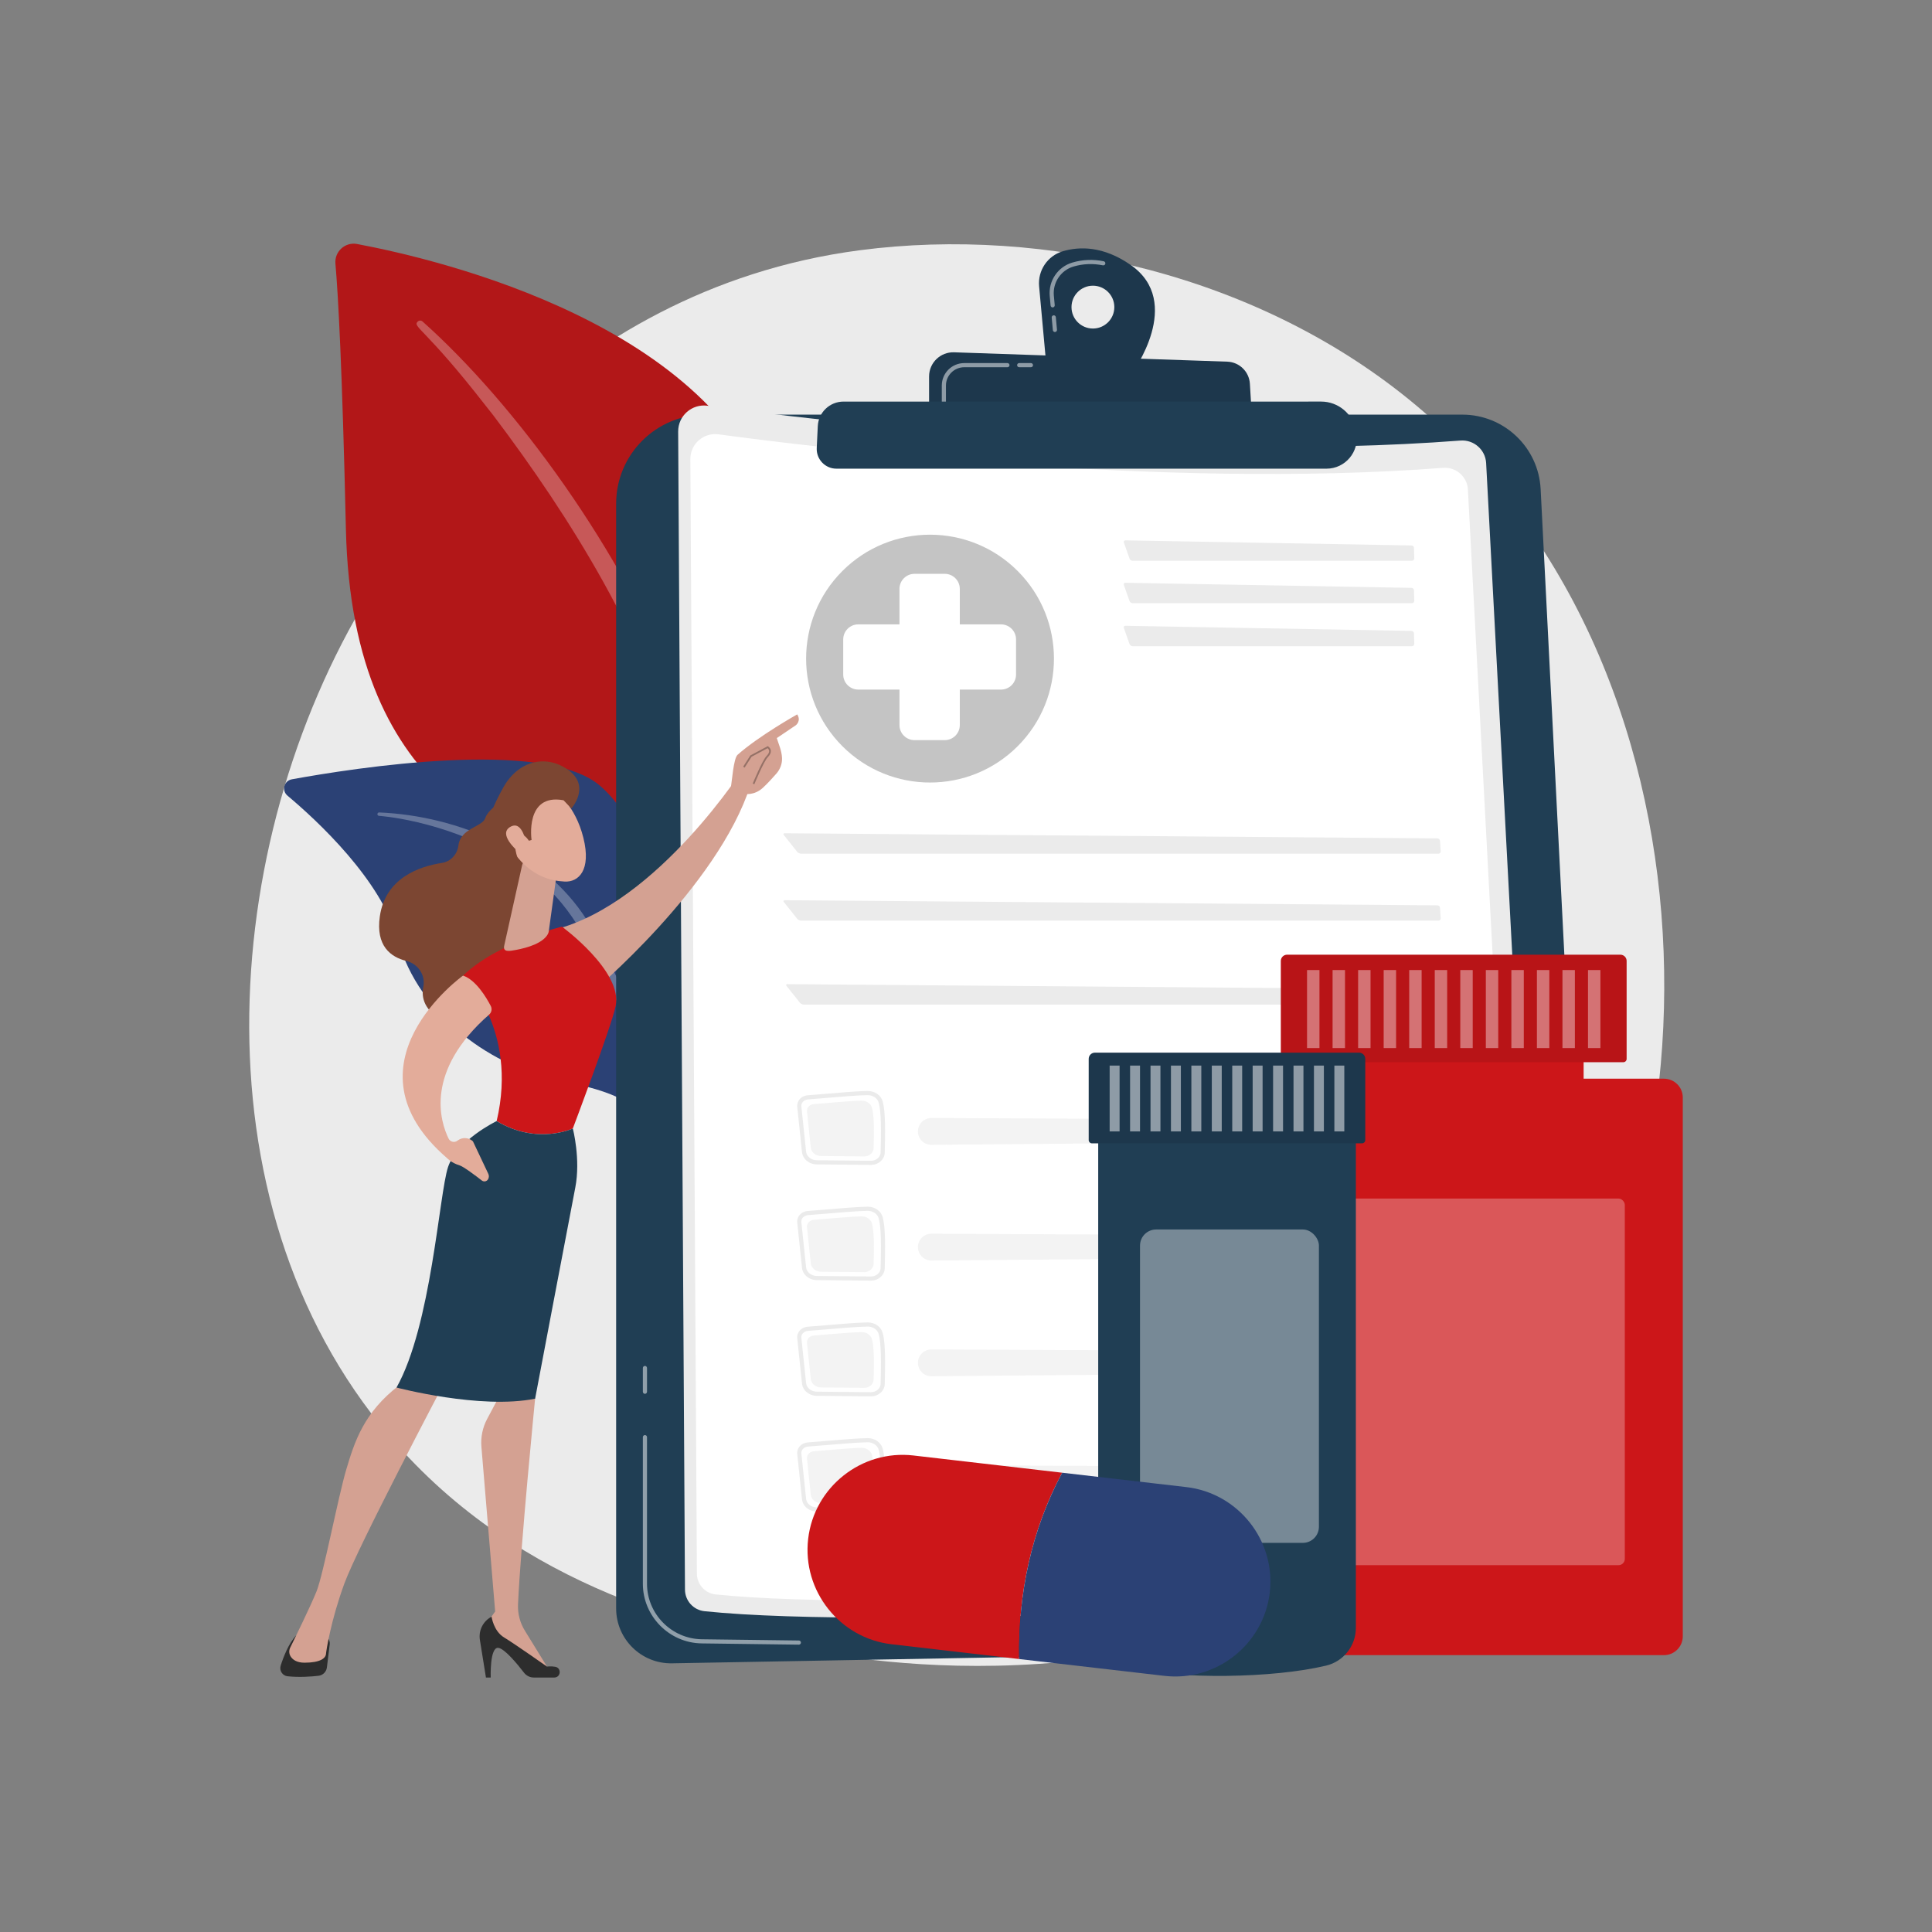 <?xml version="1.0" encoding="UTF-8"?>
<svg id="Illustration" xmlns="http://www.w3.org/2000/svg" viewBox="0 0 3710 3710">
  <rect x="0" y="0" width="3710" height="3710" fill="#808080" stroke="none"/>
  <defs>
    <style>
      .cls-1, .cls-2 {
        opacity: .6;
      }

      .cls-3 {
        opacity: .39;
      }

      .cls-3, .cls-4, .cls-5, .cls-6, .cls-7 {
        fill: #fff;
      }

      .cls-8 {
        fill: #b21718;
      }

      .cls-9 {
        opacity: .3;
      }

      .cls-10 {
        fill: #1d374c;
      }

      .cls-2, .cls-11 {
        fill: #ebebeb;
      }

      .cls-12 {
        fill: #2d2d2d;
      }

      .cls-5 {
        opacity: .5;
      }

      .cls-13 {
        fill: #d4a192;
      }

      .cls-14 {
        fill: #7c4632;
      }

      .cls-15 {
        fill: #c4c4c4;
      }

      .cls-6 {
        opacity: .28;
      }

      .cls-16 {
        fill: #cc1619;
      }

      .cls-7 {
        opacity: .4;
      }

      .cls-17 {
        fill: #203e54;
      }

      .cls-18 {
        opacity: .1;
      }

      .cls-19 {
        fill: #2b4175;
      }

      .cls-20 {
        fill: #e3ac9a;
      }
    </style>
  </defs>
  <path class="cls-11" d="M2880.89,2815.04c-55.8,58.74-108.59,96.62-150.31,126.55-490.32,351.81-1070.5,249.26-1193.81,224.22-182.08-36.98-534.04-108.47-788.51-407.71-384.98-452.73-325.03-1165.99-26.42-1636.82,54.62-86.12,343.15-564.13,929.58-640.78,354.9-46.39,768.6,47.17,1068.19,298.17,628.87,526.87,584.1,1591.23,161.26,2036.37Z"/>
  <g>
    <g>
      <path class="cls-8" d="M1336.64,2184.37s8.86-372.33-162.64-471.98c-171.49-99.65-497.55-161.95-509.78-696.58-7.16-312.99-14.9-449.84-20.09-509.51-2.02-23.28,18.66-42.07,41.62-37.74,162.42,30.6,690.03,156.53,800.65,516.66,131.14,426.93-149.77,1199.16-149.77,1199.16Z"/>
      <path class="cls-6" d="M811.37,617.31c178.28,159,384.44,440.41,494.32,721.81,14.1,46.38,55.36,145,73.28,320.24,16,146.15,8.05,300.58-11.36,402.81-1.23,6.46-7.46,10.71-13.92,9.48-11.11-2.11-9.63-14.06-9.53-13.68,22.16-174.66,12.96-392.05-37.82-588.2-64.87-240.85-209.56-474.36-359.22-672.41l-15.4-19.5c-115.95-148.9-140.36-150-129.52-160.38,2.56-2.45,6.57-2.47,9.17-.16Z"/>
    </g>
    <g>
      <path class="cls-19" d="M1612.23,2900.22c23.2,11.38-219.65-294.01-295.73-773.66-35.85-226.02-36.32-509.2-165.07-618.33-107.15-90.82-471.79-33.48-591.1-11.69-14.91,2.72-19.93,21.55-8.32,31.3,57.21,48.05,179.61,161.39,211.5,275.62,42.03,150.56,185.17,246.32,313.32,272.24,128.14,25.92,199.43,51.07,261.86,256,62.43,204.93,207.61,536.2,273.54,568.52Z"/>
      <path class="cls-6" d="M728.14,1560.15c152.22,6.38,315.61,75.81,398.53,206.06l7.83,12.43c18.08,29.14,120.52,236.32,177.41,408.05.71,2.14-.45,4.45-2.59,5.16-3.64,1.2-5.46-2.8-5.11-2.44-39.64-97.02-96.57-220.02-141.92-312-48.63-100.37-82.66-168.35-193.57-233.46-123.45-70.12-241.4-77.34-241.04-77.27-1.8-.18-3.11-1.79-2.93-3.59.18-1.73,1.68-3.01,3.4-2.94Z"/>
    </g>
  </g>
  <g>
    <path class="cls-17" d="M1183.17,967.18c0-94.42,76.54-170.97,170.97-170.97h1453.9c80.21,0,146.35,62.86,150.43,142.97l107.32,2107.89c3.19,62.69-46.15,115.56-108.91,116.7l-1666.36,30.29c-58.97,1.07-107.35-46.44-107.35-105.42V967.18Z"/>
    <path class="cls-5" d="M1534.06,3158.22h-.05l-186.46-2.41c-62.35-.81-113.07-52.19-113.07-114.54v-281.51c0-2.2,1.78-3.98,3.98-3.98s3.98,1.78,3.98,3.98v281.51c0,58.01,47.2,105.82,105.21,106.58l186.45,2.41c2.2.03,3.96,1.83,3.93,4.03-.03,2.18-1.81,3.93-3.98,3.93Z"/>
    <path class="cls-5" d="M1238.47,2676.54c-2.2,0-3.98-1.78-3.98-3.98v-45.59c0-2.2,1.78-3.98,3.98-3.98s3.98,1.78,3.98,3.98v45.59c0,2.2-1.78,3.98-3.98,3.98Z"/>
    <g>
      <path class="cls-11" d="M1302.28,828.66c-.18-30.21,26.39-53.59,56.33-49.53,198.54,26.92,881.28,110.2,1445.76,66.86,25.74-1.98,48.08,17.53,49.45,43.31l112.53,2117.28c1.54,29.03-20.63,53.86-49.65,55.57-237.41,14.05-1215.14,68.36-1563.88,31.83-21.23-2.22-37.34-20.09-37.46-41.43l-13.08-2223.9Z"/>
      <path class="cls-4" d="M1325.67,881.71c-.17-29.07,25.4-51.57,54.2-47.67,191.07,25.91,848.1,106.05,1391.32,64.35,24.77-1.9,46.27,16.87,47.59,41.68l108.29,2037.56c1.48,27.94-19.85,51.83-47.78,53.48-228.47,13.52-1169.38,65.79-1504.99,30.64-20.43-2.14-35.93-19.34-36.05-39.87l-12.59-2140.16Z"/>
      <path class="cls-11" d="M2711.4,1076.83c2.49,0,4.47-2.04,4.4-4.53l-.59-20.25c-.07-2.49-2.17-4.56-4.66-4.61l-549.37-9.79c-2.49-.04-3.85,1.84-3.02,4.19l10.82,30.72c.83,2.35,3.54,4.27,6.03,4.27h536.4Z"/>
      <path class="cls-11" d="M2161.17,1119.09c-2.49-.04-3.85,1.84-3.02,4.19l10.82,30.72c.83,2.35,3.54,4.27,6.03,4.27h536.4c2.49,0,4.47-2.04,4.4-4.53l-.59-20.25c-.07-2.49-2.17-4.56-4.66-4.61l-549.37-9.79Z"/>
      <path class="cls-11" d="M2161.17,1201.71c-2.49-.04-3.85,1.84-3.02,4.19l10.82,30.72c.83,2.35,3.54,4.27,6.03,4.27h536.4c2.49,0,4.47-2.04,4.4-4.53l-.59-20.25c-.07-2.49-2.17-4.56-4.66-4.61l-549.37-9.79Z"/>
      <path class="cls-11" d="M2762.33,1639.32c2.49,0,4.39-2.03,4.23-4.52l-1.34-20.27c-.16-2.49-2.34-4.54-4.83-4.55l-1253.46-9.88c-2.49-.02-3.26,1.56-1.71,3.51l25.62,32.17c1.55,1.95,4.86,3.54,7.35,3.54h1224.14Z"/>
      <path class="cls-11" d="M1506.93,1728.64c-2.49-.02-3.26,1.56-1.71,3.51l25.62,32.17c1.55,1.95,4.86,3.54,7.35,3.54h1224.14c2.49,0,4.39-2.03,4.23-4.52l-1.34-20.27c-.16-2.49-2.34-4.54-4.83-4.55l-1253.46-9.88Z"/>
      <path class="cls-11" d="M1512.15,1889.86c-2.49-.02-3.26,1.56-1.71,3.51l25.62,32.17c1.55,1.95,4.86,3.54,7.35,3.54h1224.14c2.49,0,4.39-2.03,4.23-4.52l-1.34-20.27c-.16-2.49-2.34-4.54-4.83-4.55l-1253.46-9.88Z"/>
      <g>
        <path class="cls-11" d="M1672.43,2236.97h-.28l-103.68-.99c-14.81-.14-27.04-10.34-28.44-23.71l-9.11-86.99c-.53-5.11,1.05-10.15,4.46-14.22,3.82-4.54,9.6-7.4,15.86-7.83h0c8.73-.59,21.04-1.64,34.06-2.75,27.42-2.34,61.55-5.24,80.75-5.48,13.93-.07,25.75,8.17,29.03,20.31,5.4,19.97,4.93,57.77,3.9,98.04-.33,13.08-12.22,23.62-26.55,23.62ZM1551.78,2111.18c-4.12.28-7.88,2.11-10.31,5.01-2.01,2.39-2.95,5.33-2.64,8.26l9.11,86.99c.98,9.35,9.84,16.47,20.6,16.58l103.68,1h.21c10.05,0,18.37-7.08,18.59-15.86,1.01-39.66,1.49-76.82-3.63-95.76-2.3-8.49-11.13-14.39-21.25-14.42-18.92.24-52.88,3.13-80.18,5.45-13.06,1.11-25.39,2.16-34.19,2.76h0Z"/>
        <path class="cls-2" d="M1562.93,2120.16c21.78-1.49,69.12-6.3,91.57-6.57,9.51-.12,17.86,5.63,20.09,13.88,4.33,16.02,3.76,47.96,3.01,77.43-.23,8.83-8.33,15.87-18.23,15.78l-82.85-.8c-10.19-.1-18.65-7.05-19.6-16.09l-7.28-69.52c-.75-7.19,5.23-13.56,13.3-14.11Z"/>
        <g class="cls-1">
          <path class="cls-11" d="M1763.49,2179.21c3,11.38,13.34,19.28,25.11,19.18l959.29-8.18c10.85-.09,19.53-9.04,19.3-19.89-.23-10.55-8.82-18.99-19.37-19.04l-959.31-4.38c-16.93-.08-29.33,15.93-25.01,32.31Z"/>
        </g>
        <path class="cls-11" d="M1672.43,2459.18h-.28l-103.68-1c-14.81-.14-27.04-10.34-28.44-23.7l-9.11-86.99c-.53-5.11,1.05-10.15,4.46-14.22,3.82-4.54,9.6-7.4,15.86-7.83h0c8.73-.6,21.04-1.64,34.06-2.75,27.42-2.34,61.55-5.24,80.75-5.48.14,0,.28,0,.42,0,13.63,0,25.36,8.3,28.61,20.31,5.4,19.97,4.93,57.77,3.9,98.04-.33,13.08-12.22,23.62-26.55,23.62ZM1551.78,2333.39c-4.12.28-7.88,2.11-10.31,5.01-2.01,2.39-2.95,5.33-2.64,8.26l9.11,86.99c.98,9.35,9.84,16.47,20.6,16.58l103.68.99h.21c10.05,0,18.37-7.08,18.59-15.86,1.01-39.66,1.49-76.82-3.63-95.76-2.3-8.48-11.25-14.58-21.25-14.42-18.91.24-52.88,3.13-80.17,5.45-13.06,1.11-25.39,2.16-34.19,2.76h0Z"/>
        <path class="cls-2" d="M1562.93,2342.37c21.78-1.49,69.12-6.3,91.57-6.57,9.51-.12,17.86,5.63,20.09,13.88,4.33,16.02,3.76,47.96,3.01,77.43-.23,8.83-8.33,15.87-18.23,15.78l-82.85-.8c-10.19-.1-18.65-7.04-19.6-16.09l-7.28-69.52c-.75-7.19,5.23-13.56,13.3-14.11Z"/>
        <g class="cls-1">
          <path class="cls-11" d="M1763.49,2401.42c3,11.38,13.34,19.28,25.11,19.18l959.29-8.18c10.85-.09,19.53-9.04,19.3-19.89-.23-10.55-8.82-18.99-19.37-19.04l-959.31-4.38c-16.93-.08-29.33,15.93-25.01,32.31Z"/>
        </g>
        <path class="cls-11" d="M1672.43,2681.39h-.28l-103.68-.99c-14.81-.14-27.04-10.33-28.44-23.7l-9.11-86.99c-.53-5.11,1.05-10.16,4.47-14.22,3.82-4.54,9.6-7.4,15.86-7.83h0c8.73-.59,21.04-1.64,34.06-2.75,27.42-2.34,61.55-5.24,80.75-5.48.14,0,.28,0,.42,0,13.63,0,25.36,8.3,28.61,20.31,5.4,19.97,4.93,57.77,3.9,98.04-.33,13.08-12.22,23.62-26.55,23.62ZM1551.78,2555.61c-4.12.28-7.88,2.11-10.31,5.01-2.01,2.39-2.95,5.33-2.64,8.26l9.11,86.99c.98,9.35,9.84,16.47,20.6,16.57l103.68,1h.21c10.05,0,18.37-7.08,18.59-15.86,1.01-39.66,1.49-76.82-3.63-95.76-2.3-8.48-11.25-14.61-21.25-14.42-18.91.24-52.88,3.13-80.17,5.45-13.06,1.11-25.39,2.16-34.19,2.76h0Z"/>
        <path class="cls-2" d="M1562.93,2564.58c21.78-1.49,69.12-6.3,91.57-6.57,9.51-.12,17.86,5.63,20.09,13.88,4.33,16.02,3.76,47.96,3.01,77.43-.23,8.83-8.33,15.87-18.23,15.78l-82.85-.8c-10.19-.1-18.65-7.05-19.6-16.09l-7.28-69.52c-.75-7.19,5.23-13.56,13.3-14.11Z"/>
        <g class="cls-1">
          <path class="cls-11" d="M1763.49,2623.63c3,11.38,13.34,19.28,25.11,19.18l959.29-8.18c10.85-.09,19.53-9.04,19.3-19.89-.23-10.55-8.82-18.99-19.37-19.04l-959.31-4.38c-16.93-.08-29.33,15.93-25.01,32.31Z"/>
        </g>
        <path class="cls-11" d="M1672.43,2903.61h-.28l-103.68-1c-14.81-.14-27.04-10.33-28.44-23.7l-9.11-86.99c-.53-5.11,1.05-10.16,4.47-14.22,3.82-4.54,9.6-7.4,15.86-7.83h0c8.73-.59,21.04-1.64,34.06-2.75,27.42-2.34,61.55-5.24,80.75-5.48.14,0,.28,0,.42,0,13.63,0,25.36,8.3,28.61,20.31,5.4,19.97,4.93,57.77,3.9,98.04-.33,13.08-12.22,23.62-26.55,23.62ZM1551.78,2777.82c-4.12.28-7.88,2.11-10.31,5.01-2.01,2.39-2.95,5.33-2.64,8.26l9.11,86.99c.98,9.35,9.84,16.47,20.6,16.57l103.68,1h.21c10.05,0,18.37-7.08,18.59-15.86,1.01-39.66,1.49-76.82-3.63-95.76-2.3-8.48-11.25-14.64-21.25-14.42-18.91.24-52.88,3.13-80.17,5.45-13.06,1.11-25.39,2.16-34.19,2.76h0Z"/>
        <path class="cls-2" d="M1562.93,2786.8c21.78-1.49,69.12-6.3,91.57-6.57,9.51-.12,17.86,5.63,20.09,13.88,4.33,16.02,3.76,47.96,3.01,77.43-.23,8.83-8.33,15.87-18.23,15.78l-82.85-.8c-10.19-.1-18.65-7.05-19.6-16.09l-7.28-69.52c-.75-7.19,5.23-13.56,13.3-14.11Z"/>
        <g class="cls-1">
          <path class="cls-11" d="M1763.49,2845.85h0c3,11.38,13.34,19.28,25.11,19.18l959.29-8.18c10.85-.09,19.53-9.04,19.3-19.89-.23-10.55-8.82-18.99-19.37-19.04l-959.31-4.38c-16.93-.08-29.33,15.93-25.01,32.31Z"/>
        </g>
      </g>
    </g>
    <path class="cls-10" d="M2171.26,508.81c-52.52-36.54-98.18-35.81-130.33-26.33-29.32,8.65-48.33,36.96-45.54,67.41l13.86,151.31,164.96,14.64s100.04-135.39-2.96-207.04ZM2098.72,630.88c-22.72,0-41.13-18.42-41.13-41.13s18.42-41.13,41.13-41.13,41.13,18.42,41.13,41.13-18.42,41.13-41.13,41.13Z"/>
    <path class="cls-5" d="M2025.74,637.56c-2.03,0-3.77-1.55-3.96-3.62l-2.21-24.1c-.2-2.19,1.41-4.12,3.6-4.33,2.23-.21,4.13,1.41,4.33,3.6l2.21,24.1c.2,2.19-1.41,4.12-3.6,4.33-.12.01-.25.02-.37.02ZM2021.41,590.33c-2.03,0-3.77-1.55-3.96-3.62l-1.68-18.29c-2.66-29,15.59-56.01,43.39-64.22,19.69-5.81,39.98-6.64,60.29-2.48,2.15.44,3.54,2.55,3.1,4.7-.44,2.15-2.53,3.53-4.7,3.1-19.03-3.9-38.02-3.12-56.44,2.31-24.17,7.13-40.03,30.62-37.72,55.86l1.68,18.29c.2,2.19-1.41,4.12-3.6,4.33-.12.01-.25.02-.37.02Z"/>
    <path class="cls-10" d="M1784.11,799v-76.08c0-26.26,21.77-47.29,48.01-46.4l524.51,17.97c23.28.8,42.13,19.17,43.52,42.42l4.38,73.1-620.43-11.02Z"/>
    <path class="cls-5" d="M1979.69,705.19h-22.56c-2.2,0-3.98-1.78-3.98-3.98s1.78-3.98,3.98-3.98h22.56c2.2,0,3.98,1.78,3.98,3.98s-1.78,3.98-3.98,3.98Z"/>
    <path class="cls-5" d="M1812.5,775.11c-2.2,0-3.98-1.78-3.98-3.98v-30.78c0-23.78,19.34-43.12,43.12-43.12h82.93c2.2,0,3.98,1.78,3.98,3.98s-1.78,3.98-3.98,3.98h-82.93c-19.39,0-35.16,15.77-35.16,35.16v30.78c0,2.2-1.78,3.98-3.98,3.98Z"/>
    <path class="cls-17" d="M1570.4,818.21c1.27-26.34,22.99-47.05,49.37-47.05l917.2-.03c32.98,0,61.18,23.73,66.8,56.23l.78,4.48c6.16,35.59-21.24,68.15-57.37,68.15h-941c-21.62,0-38.85-18.08-37.81-39.67l2.02-42.12Z"/>
    <g>
      <circle class="cls-15" cx="1785.93" cy="1264.73" r="237.96" transform="translate(-371.21 1633.27) rotate(-45)"/>
      <path class="cls-4" d="M1922.16,1198.97h-79.07v-68.11c0-15.99-12.96-28.95-28.95-28.95h-57.95c-15.99,0-28.95,12.96-28.95,28.95v68.11h-79.07c-15.99,0-28.95,12.96-28.95,28.95v67.34c0,15.99,12.96,28.95,28.95,28.95h79.07v68.11c0,15.99,12.96,28.95,28.95,28.95h57.95c15.99,0,28.95-12.96,28.95-28.95v-68.11h79.07c15.99,0,28.95-12.96,28.95-28.95v-67.34c0-15.99-12.96-28.95-28.95-28.95Z"/>
    </g>
  </g>
  <g>
    <path class="cls-14" d="M976.51,1531.59s-37.78,18.38-44.73,39.49c-5.57,16.94-47.35,19.12-51.48,52.44-2.13,17.2-14.86,30.98-31.99,33.6-42.67,6.54-108.43,28.7-118.95,102.78-8.03,56.55,20.8,77.99,51.05,85.41,22.22,5.45,36.99,27.06,32.49,49.5-4.31,21.52,2.12,46.39,39.4,66.06,83.54,44.08,166.96-104.43,166.96-104.43l17.1-259.3-59.84-65.57Z"/>
    <path class="cls-13" d="M1431.05,1470.12s-166.79,263.82-365.12,314.77c0,0,38.65,110.07,68.47,122.67,0,0,244.01-203.59,306.71-399.95l-10.06-37.49Z"/>
    <path class="cls-12" d="M633.15,3157.49l-5.41,44.44c-1.03,8.43-7.66,15.1-16.1,16.06-14.25,1.63-37.11,3.3-59.47.93-9.82-1.04-16.19-10.98-13.2-20.39,5.45-17.16,15.43-42.91,29.81-58.06h49.3c9.11,0,16.18,7.97,15.08,17.02Z"/>
    <path class="cls-13" d="M1019.25,2636.91l8.32,48.94s-27.86,282.24-32.82,395.13c-.78,17.7,3.8,35.19,13.09,50.28l48.45,78.68-123.14-72.66-2.45-15.03,20.16-27.71-26.4-316.17c-1.55-18.57,2.28-37.2,11.04-53.65l25.47-47.85,58.28-39.95Z"/>
    <path class="cls-12" d="M1064.41,3221.34h-39.3c-7.36,0-14.29-3.38-18.78-9.21-12.25-15.92-37.63-46.97-49.77-47.78-16.34-1.09-14.25,56.99-14.25,56.99h-9.16l-11.6-72.17c-2.92-18.16,6.11-36.15,22.42-44.66h0s3.73,27.62,23.98,39.83c20.25,12.22,82.4,55.97,82.4,55.97,0,0,7.61-1.09,15.97.42,12.4,2.24,10.67,20.6-1.93,20.6Z"/>
    <path class="cls-13" d="M850.6,2660.16s-163.23,309.64-189.18,380.33c-25.95,70.7-35.04,129.67-35.39,135.26-.54,8.73-11.4,17.1-41.32,17.1-15.44,0-23-6.19-26.7-12.18-3.16-5.11-3.32-11.51-.66-16.89,9.44-19.11,39.41-80.18,50.51-107.88,13.25-33.07,41.75-182.94,57.38-235.04,15.63-52.11,33.3-108.63,101.37-160.69,0,0,46.73-45.77,83.99,0Z"/>
    <path class="cls-16" d="M953.72,2152.8c42.11-178.42-64.56-279.34-64.56-279.34,67.31-64.61,189.94-94.01,189.94-94.01,0,0,117.02,85.55,103.14,152.51-8.14,39.25-82.25,235.08-82.25,235.08,0,0-68.53,32.43-146.26-14.25Z"/>
    <path class="cls-17" d="M860.36,2241.13c17.14-51.62,93.36-88.33,93.36-88.33,77.72,46.68,146.26,14.25,146.26,14.25,0,0,15.37,58.75,4.76,113.34-10.61,54.6-77.16,405.47-77.16,405.47-104.87,21.25-266.15-21.38-266.15-21.38,66.8-118.59,81.8-371.72,98.94-423.35Z"/>
    <path class="cls-13" d="M1002.59,1661.55l-34.23,153.77c-3.28,13.54,9.07,11.33,22.76,8.75,22.43-4.23,51.33-12.94,60.99-30.39.98-1.78,1.47-3.78,1.75-5.79l14.71-106.63c1.17-8.46-3.41-16.67-11.21-20.13l-28.38-12.58c-10.93-4.85-23.58,1.39-26.39,13.01Z"/>
    <path class="cls-20" d="M889.15,1873.46s-238.94,170.95-30.56,350.58c0,0,7.95,8.99,23.58,13.66,7.89,2.36,31.23,20.02,43.07,29.23,3.8,2.96,9.3,1.95,11.86-2.13h0c2-3.2,2.24-7.2.63-10.62l-29.58-62.55c-8.21-7.67-20.79-8.21-29.63-1.28h0c-5.64,4.42-13.91,2.57-17.07-3.87-16.11-32.81-46.52-129.3,77.97-238.33,4.68-4.1,5.86-10.88,2.99-16.4-8.75-16.8-28.75-50.17-53.25-58.29Z"/>
    <g>
      <path class="cls-20" d="M1068.16,1521.37s36.45,24.67,52.11,87.5c15.66,62.83-9.79,85.36-35.88,83.98-26.09-1.38-63.91-9.45-96.69-54.52-32.77-45.07,32.7-147.11,80.46-116.96Z"/>
      <path class="cls-14" d="M1020.76,1612.99s-13.35-90.03,61.39-76.26l15.11,15.73s36.58-41.2-3.9-72.35c-40.49-31.14-96.67-23.17-127.75,33.53-31.08,56.7-42.36,96.54-16.31,131.77,26.05,35.23,45.65,5.02,45.65,5.02,0,0-11.95-30.49-2.03-43.58,9.91-13.08,22.71,7.61,22.71,7.61l5.14-1.48Z"/>
      <path class="cls-20" d="M1010.54,1620.7s-6.59-46.32-30.25-33.08c-23.66,13.24,8.53,43.27,21.43,53.48l8.82-20.41Z"/>
    </g>
    <g>
      <path class="cls-13" d="M1429.91,1524.43c.51,5.44-19.73,9.2-26.17-14,1.77-10.07,4.91-54.18,12.64-61.03,41.13-36.5,114.48-77.55,114.48-77.55,8.2,12.52-2.56,20.77-2.56,20.77l-36.61,24.71c3.82,12.65,9.39,23.83,10.02,38.28.48,10.94-3.56,21.64-10.82,29.94-7.29,8.33-17.1,19.08-25.94,27.24-16.74,15.45-35.04,11.65-35.04,11.65Z"/>
      <path class="cls-9" d="M1448.54,1505.93l-3.07-1.26c.74-1.81,18.22-44.27,26.54-52.96,3.5-3.66,5.19-6.89,5.02-9.61-.12-1.85-1.1-3.61-3-5.37l-30.84,16.49-13.27,20.8-2.8-1.79,13.75-21.52.38-.21,33.2-17.75.86.7c3.2,2.61,4.85,5.38,5.04,8.45.23,3.74-1.71,7.7-5.94,12.12-7.89,8.24-25.69,51.49-25.86,51.92Z"/>
    </g>
  </g>
  <g>
    <path class="cls-16" d="M3195.28,2071.41h-154.26v-31.69h76.22c3.5,0,6.34-2.84,6.34-6.34v-188.08c0-6.62-5.36-11.98-11.98-11.98h-640.04c-6.62,0-11.98,5.36-11.98,11.98v188.08c0,3.5,2.84,6.34,6.34,6.34h76.22v31.69h-154.26c-19.97,0-36.16,16.19-36.16,36.16v1034.63c0,19.97,16.19,36.16,36.16,36.16h807.39c19.97,0,36.16-16.19,36.16-36.16v-1034.63c0-19.97-16.19-36.16-36.16-36.16Z"/>
    <rect class="cls-6" x="2463.07" y="2301.59" width="657.02" height="703.98" rx="12" ry="12" transform="translate(5583.16 5307.17) rotate(180)"/>
    <path class="cls-18" d="M2465.92,1833.33h651.32c3.5,0,6.34,2.84,6.34,6.34v188.08c0,6.61-5.37,11.98-11.98,11.98h-640.04c-6.61,0-11.98-5.37-11.98-11.98v-188.08c0-3.5,2.84-6.34,6.34-6.34Z" transform="translate(5583.16 3873.06) rotate(180)"/>
    <g>
      <rect class="cls-7" x="3049.42" y="1862.79" width="23.84" height="149.83" transform="translate(6122.68 3875.4) rotate(180)"/>
      <rect class="cls-7" x="3000.37" y="1862.79" width="23.84" height="149.83" transform="translate(6024.59 3875.4) rotate(180)"/>
      <rect class="cls-7" x="2951.32" y="1862.79" width="23.84" height="149.83" transform="translate(5926.49 3875.4) rotate(180)"/>
      <rect class="cls-7" x="2902.28" y="1862.79" width="23.84" height="149.83" transform="translate(5828.4 3875.4) rotate(180)"/>
      <rect class="cls-7" x="2853.23" y="1862.79" width="23.84" height="149.83" transform="translate(5730.3 3875.4) rotate(180)"/>
      <rect class="cls-7" x="2804.18" y="1862.79" width="23.84" height="149.83" transform="translate(5632.21 3875.4) rotate(180)"/>
      <rect class="cls-7" x="2755.14" y="1862.79" width="23.84" height="149.83" transform="translate(5534.12 3875.4) rotate(180)"/>
      <rect class="cls-7" x="2706.09" y="1862.79" width="23.84" height="149.83" transform="translate(5436.02 3875.4) rotate(180)"/>
      <rect class="cls-7" x="2657.04" y="1862.79" width="23.84" height="149.83" transform="translate(5337.93 3875.4) rotate(180)"/>
      <rect class="cls-7" x="2608" y="1862.79" width="23.84" height="149.83" transform="translate(5239.83 3875.4) rotate(180)"/>
      <rect class="cls-7" x="2558.95" y="1862.79" width="23.84" height="149.83" transform="translate(5141.74 3875.4) rotate(180)"/>
      <rect class="cls-7" x="2509.9" y="1862.79" width="23.84" height="149.83" transform="translate(5043.65 3875.4) rotate(180)"/>
    </g>
  </g>
  <g>
    <path class="cls-17" d="M2169.71,3203.32c96.81,21.57,274.7,19.61,376.83-4.85,33.53-8.03,57.12-38.07,57.12-72.55v-1039.21h-494.79v1040.48c0,36.48,25.24,68.19,60.84,76.13Z"/>
    <path class="cls-10" d="M2096.95,2021.39h518.43c3.5,0,6.34,2.84,6.34,6.34v155.84c0,6.61-5.37,11.98-11.98,11.98h-507.15c-6.61,0-11.98-5.37-11.98-11.98v-155.84c0-3.5,2.84-6.34,6.34-6.34Z" transform="translate(4712.33 4216.93) rotate(180)"/>
    <g>
      <rect class="cls-5" x="2562.4" y="2046.25" width="19.07" height="126.42" transform="translate(5143.86 4218.91) rotate(180)"/>
      <rect class="cls-5" x="2523.17" y="2046.25" width="19.07" height="126.42" transform="translate(5065.4 4218.91) rotate(180)"/>
      <rect class="cls-5" x="2483.94" y="2046.25" width="19.07" height="126.42" transform="translate(4986.94 4218.91) rotate(180)"/>
      <rect class="cls-5" x="2444.7" y="2046.25" width="19.07" height="126.42" transform="translate(4908.48 4218.91) rotate(180)"/>
      <rect class="cls-5" x="2405.47" y="2046.25" width="19.07" height="126.42" transform="translate(4830.02 4218.91) rotate(180)"/>
      <rect class="cls-5" x="2366.24" y="2046.25" width="19.07" height="126.42" transform="translate(4751.56 4218.91) rotate(180)"/>
      <rect class="cls-5" x="2327.01" y="2046.25" width="19.07" height="126.42" transform="translate(4673.1 4218.91) rotate(180)"/>
      <rect class="cls-5" x="2287.78" y="2046.25" width="19.07" height="126.42" transform="translate(4594.64 4218.91) rotate(180)"/>
      <rect class="cls-5" x="2248.55" y="2046.25" width="19.07" height="126.42" transform="translate(4516.18 4218.91) rotate(180)"/>
      <rect class="cls-5" x="2209.32" y="2046.25" width="19.07" height="126.42" transform="translate(4437.71 4218.91) rotate(180)"/>
      <rect class="cls-5" x="2170.09" y="2046.25" width="19.07" height="126.42" transform="translate(4359.25 4218.91) rotate(180)"/>
      <rect class="cls-5" x="2130.86" y="2046.25" width="19.07" height="126.42" transform="translate(4280.79 4218.91) rotate(180)"/>
    </g>
    <rect class="cls-3" x="2189.16" y="2360.98" width="343.54" height="601.76" rx="30.88" ry="30.88" transform="translate(4721.86 5323.72) rotate(180)"/>
  </g>
  <g>
    <path class="cls-16" d="M1754.13,2794.96l285.58,33.07c-59.25,110.45-84.84,232.94-82.69,357.78l-244.87-28.36c-99.69-11.54-171.8-102.55-160.26-202.24h0c11.54-99.69,102.55-171.8,202.24-160.26Z"/>
    <path class="cls-19" d="M2039.71,2828.03l238.39,27.61c99.69,11.54,171.8,102.55,160.26,202.24h0c-11.54,99.69-102.55,171.8-202.24,160.26l-279.1-32.32c-2.16-124.84,23.44-247.33,82.69-357.78Z"/>
  </g>
</svg>